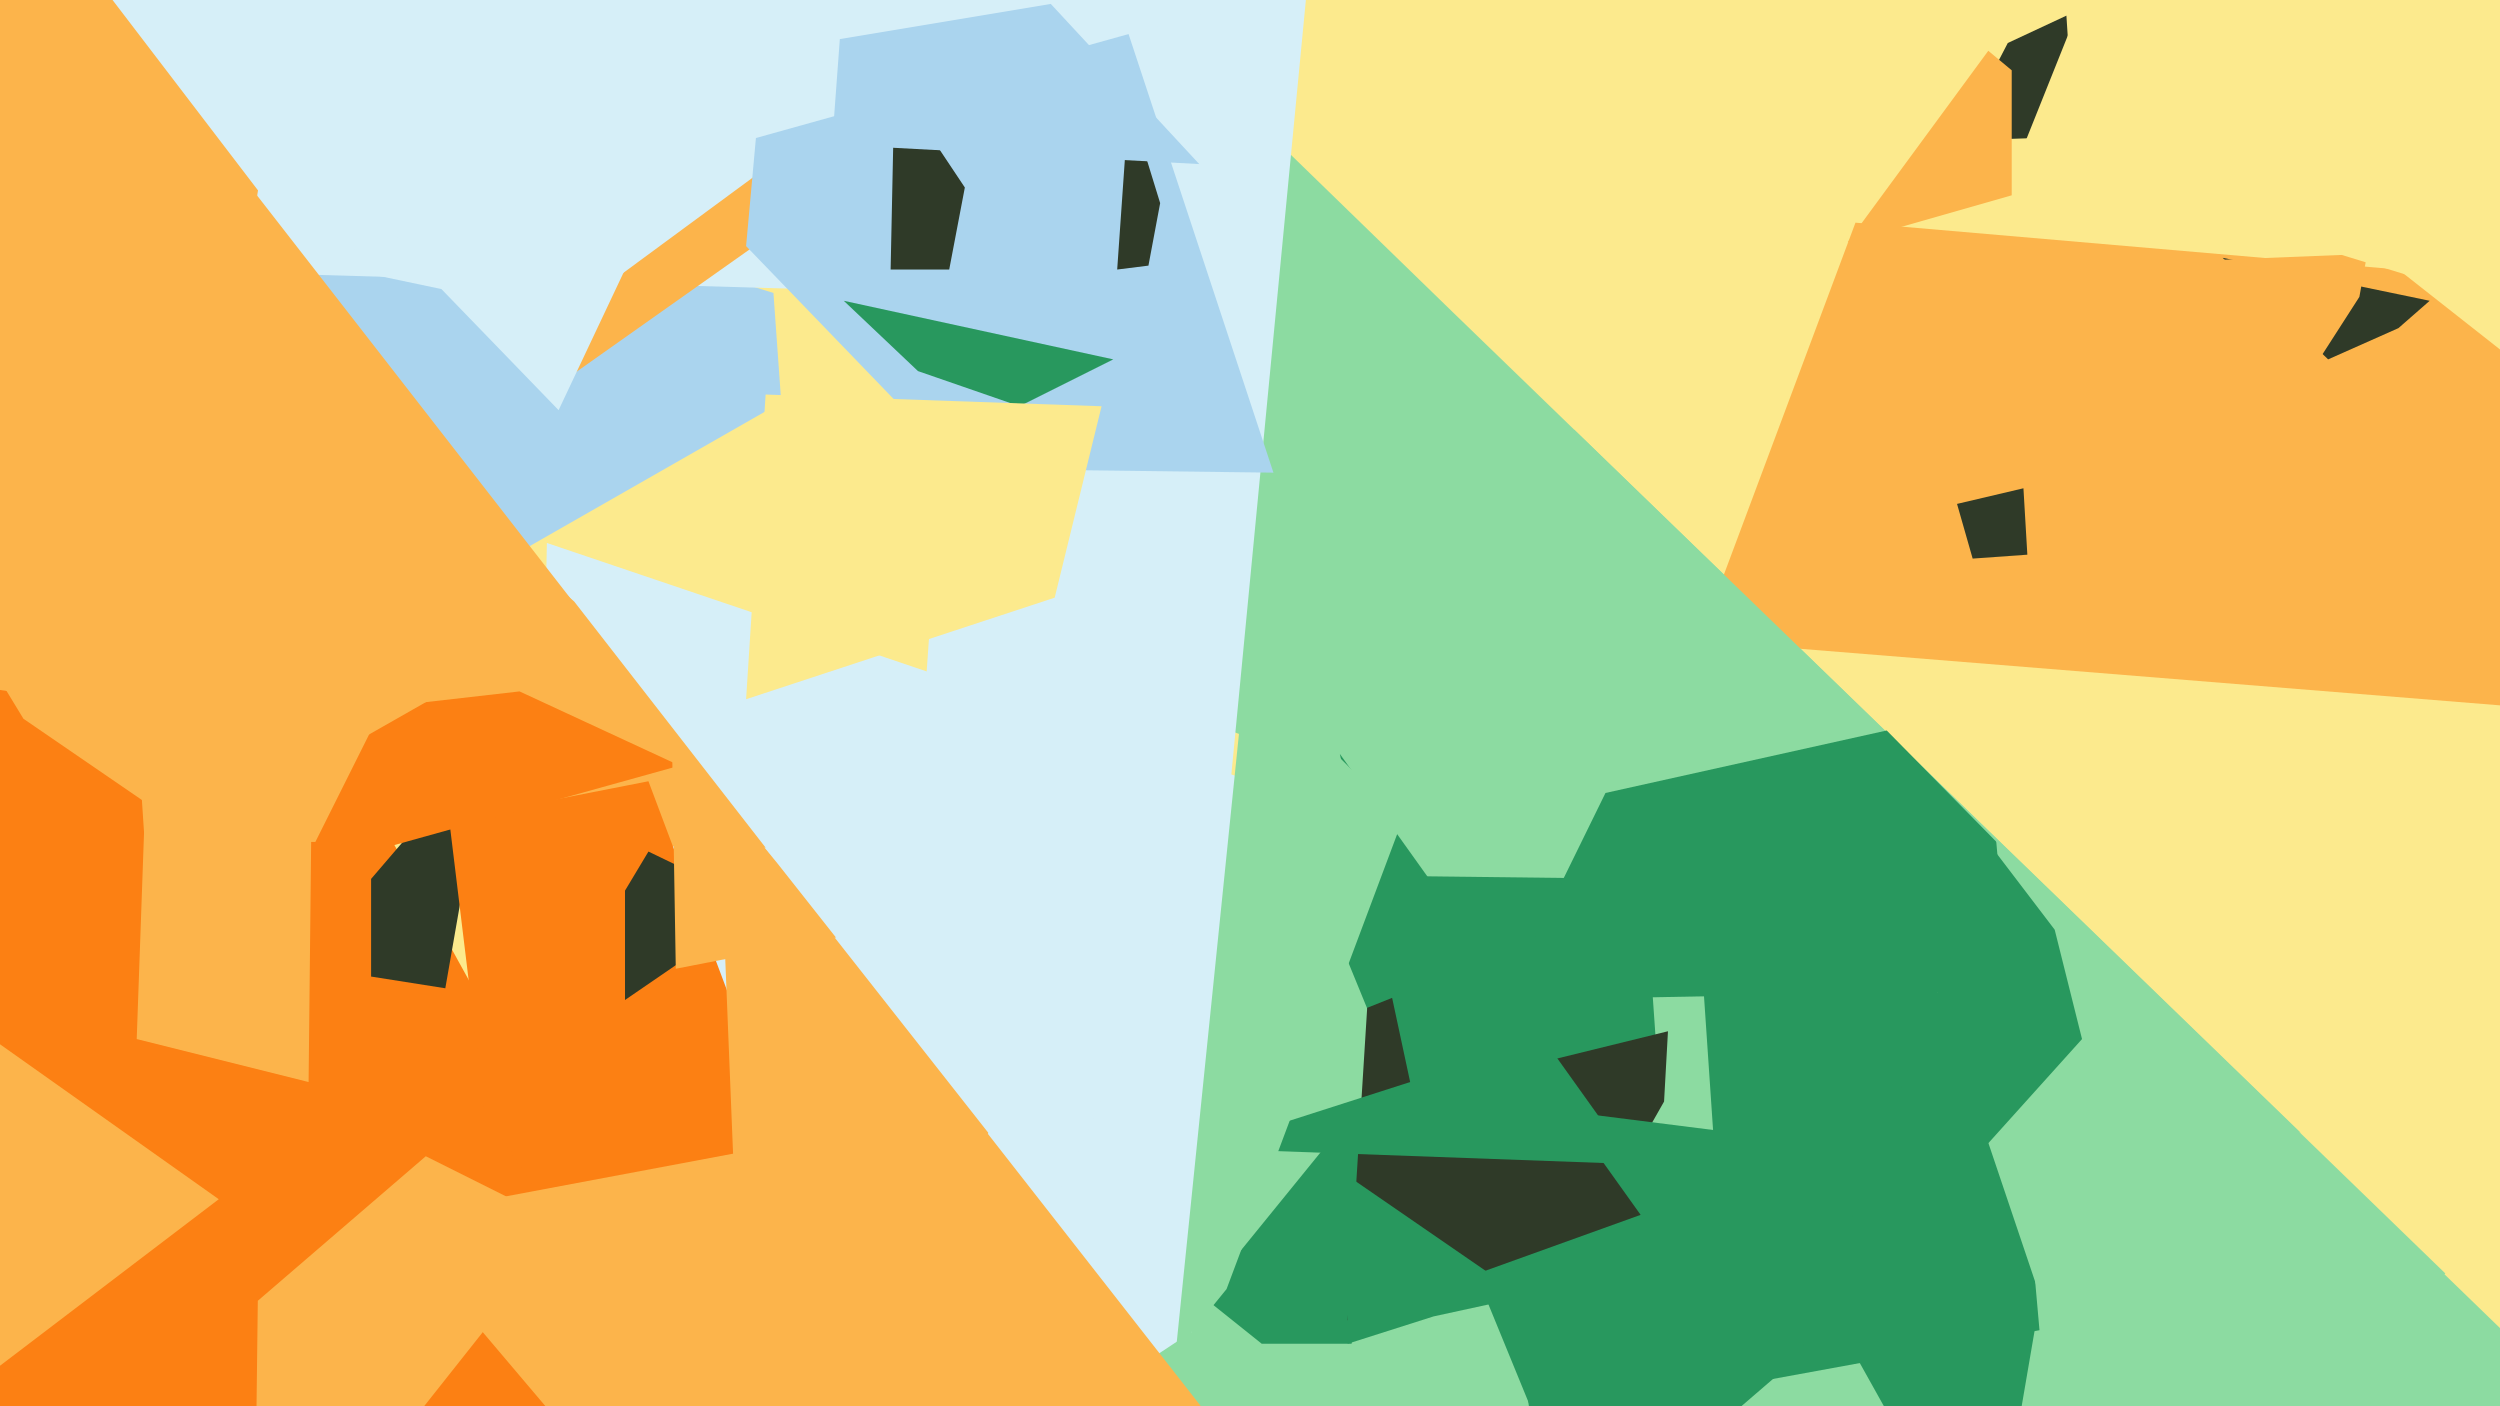 <svg xmlns="http://www.w3.org/2000/svg" width="640px" height="360px">
  <rect width="640" height="360" fill="rgb(252,234,141)"/>
  <polygon points="137,467 403,110 626,326 157,782" fill="rgb(140,219,161)"/>
  <polygon points="130,143 50,29 198,75 200,103" fill="rgb(170,212,238)"/>
  <polygon points="240,75 -103,65 163,-217 170,-411" fill="rgb(214,239,248)"/>
  <polygon points="531,35 501,36 514,11 529,4" fill="rgb(47,58,40)"/>
  <polygon points="769,191 435,164 475,57 614,69" fill="rgb(252,180,75)"/>
  <polygon points="431,865 575,526 470,338 522,334" fill="rgb(40,152,94)"/>
  <polygon points="346,344 323,344 308,332 360,268" fill="rgb(40,152,94)"/>
  <polygon points="145,97 139,85 230,18 261,15" fill="rgb(252,180,75)"/>
  <polygon points="614,84 596,92 569,66 622,77" fill="rgb(47,58,40)"/>
  <polygon points="305,341 134,454 140,139 344,208" fill="rgb(214,239,248)"/>
  <polygon points="203,145 301,11 372,80 589,290" fill="rgb(140,219,161)"/>
  <polygon points="424,268 395,368 336,224 421,225" fill="rgb(40,152,94)"/>
  <polygon points="346,661 -516,571 -308,72 33,93" fill="rgb(252,128,19)"/>
  <polygon points="143,105 113,74 94,70 160,69" fill="rgb(214,239,248)"/>
  <polygon points="314,211 220,418 262,-182 337,-28" fill="rgb(214,239,248)"/>
  <polygon points="426,282 405,319 366,279 427,264" fill="rgb(47,58,40)"/>
  <polygon points="326,121 246,120 191,63 216,-212" fill="rgb(170,212,238)"/>
  <polygon points="196,217 37,215 26,49 147,154" fill="rgb(252,180,75)"/>
  <polygon points="505,309 397,402 381,282 468,293" fill="rgb(40,152,94)"/>
  <polygon points="548,253 385,256 411,203 483,187" fill="rgb(40,152,94)"/>
  <polygon points="114,253 95,250 95,225 125,190" fill="rgb(47,58,40)"/>
  <polygon points="65,415 66,333 109,296 145,314" fill="rgb(252,180,75)"/>
  <polygon points="525,340 443,355 435,237 495,251" fill="rgb(40,152,94)"/>
  <polygon points="308,578 124,284 115,210 166,200" fill="rgb(252,128,19)"/>
  <polygon points="174,196 77,223 98,181 133,177" fill="rgb(252,128,19)"/>
  <polygon points="243,69 228,69 229,21 247,48" fill="rgb(47,58,40)"/>
  <polygon points="79,277 35,266 40,125 80,183" fill="rgb(252,180,75)"/>
  <polygon points="195,232 160,256 160,228 166,218" fill="rgb(47,58,40)"/>
  <polygon points="261,104 235,95 216,77 285,92" fill="rgb(40,152,94)"/>
  <polygon points="515,50 473,62 509,13 515,18" fill="rgb(252,180,75)"/>
  <polygon points="-11,358 -240,459 -136,171 56,307" fill="rgb(252,180,75)"/>
  <polygon points="420,311 345,338 350,258 375,248" fill="rgb(47,58,40)"/>
  <polygon points="541,554 511,215 704,402 453,458" fill="rgb(140,219,161)"/>
  <polygon points="41,208 6,184 -202,-158 108,-218" fill="rgb(252,180,75)"/>
  <polygon points="294,68 286,69 289,26 297,52" fill="rgb(47,58,40)"/>
  <polygon points="214,240 173,248 172,188 199,221" fill="rgb(252,180,75)"/>
  <polygon points="270,153 191,179 196,101 282,104" fill="rgb(252,234,141)"/>
  <polygon points="531,68 606,65 604,76 586,104" fill="rgb(252,180,75)"/>
  <polygon points="12,-22 443,-64 313,2 80,67" fill="rgb(214,239,248)"/>
  <polygon points="-52,169 65,49 149,157 91,190" fill="rgb(252,180,75)"/>
  <polygon points="195,478 185,229 194,215 253,290" fill="rgb(252,180,75)"/>
  <polygon points="418,298 308,294 361,277 343,193" fill="rgb(40,152,94)"/>
  <polygon points="533,266 461,346 510,217 526,238" fill="rgb(40,152,94)"/>
  <polygon points="307,42 213,37 215,10 269,1" fill="rgb(170,212,238)"/>
  <polygon points="345,344 345,301 390,332 367,337" fill="rgb(40,152,94)"/>
  <polygon points="628,74 517,40 533,0 720,-50" fill="rgb(252,234,141)"/>
  <polygon points="314,330 301,346 319,170 359,210" fill="rgb(140,219,161)"/>
  <polygon points="99,312 248,284 309,362 287,534" fill="rgb(252,180,75)"/>
  <polygon points="519,142 505,143 501,129 518,125" fill="rgb(47,58,40)"/>
</svg>